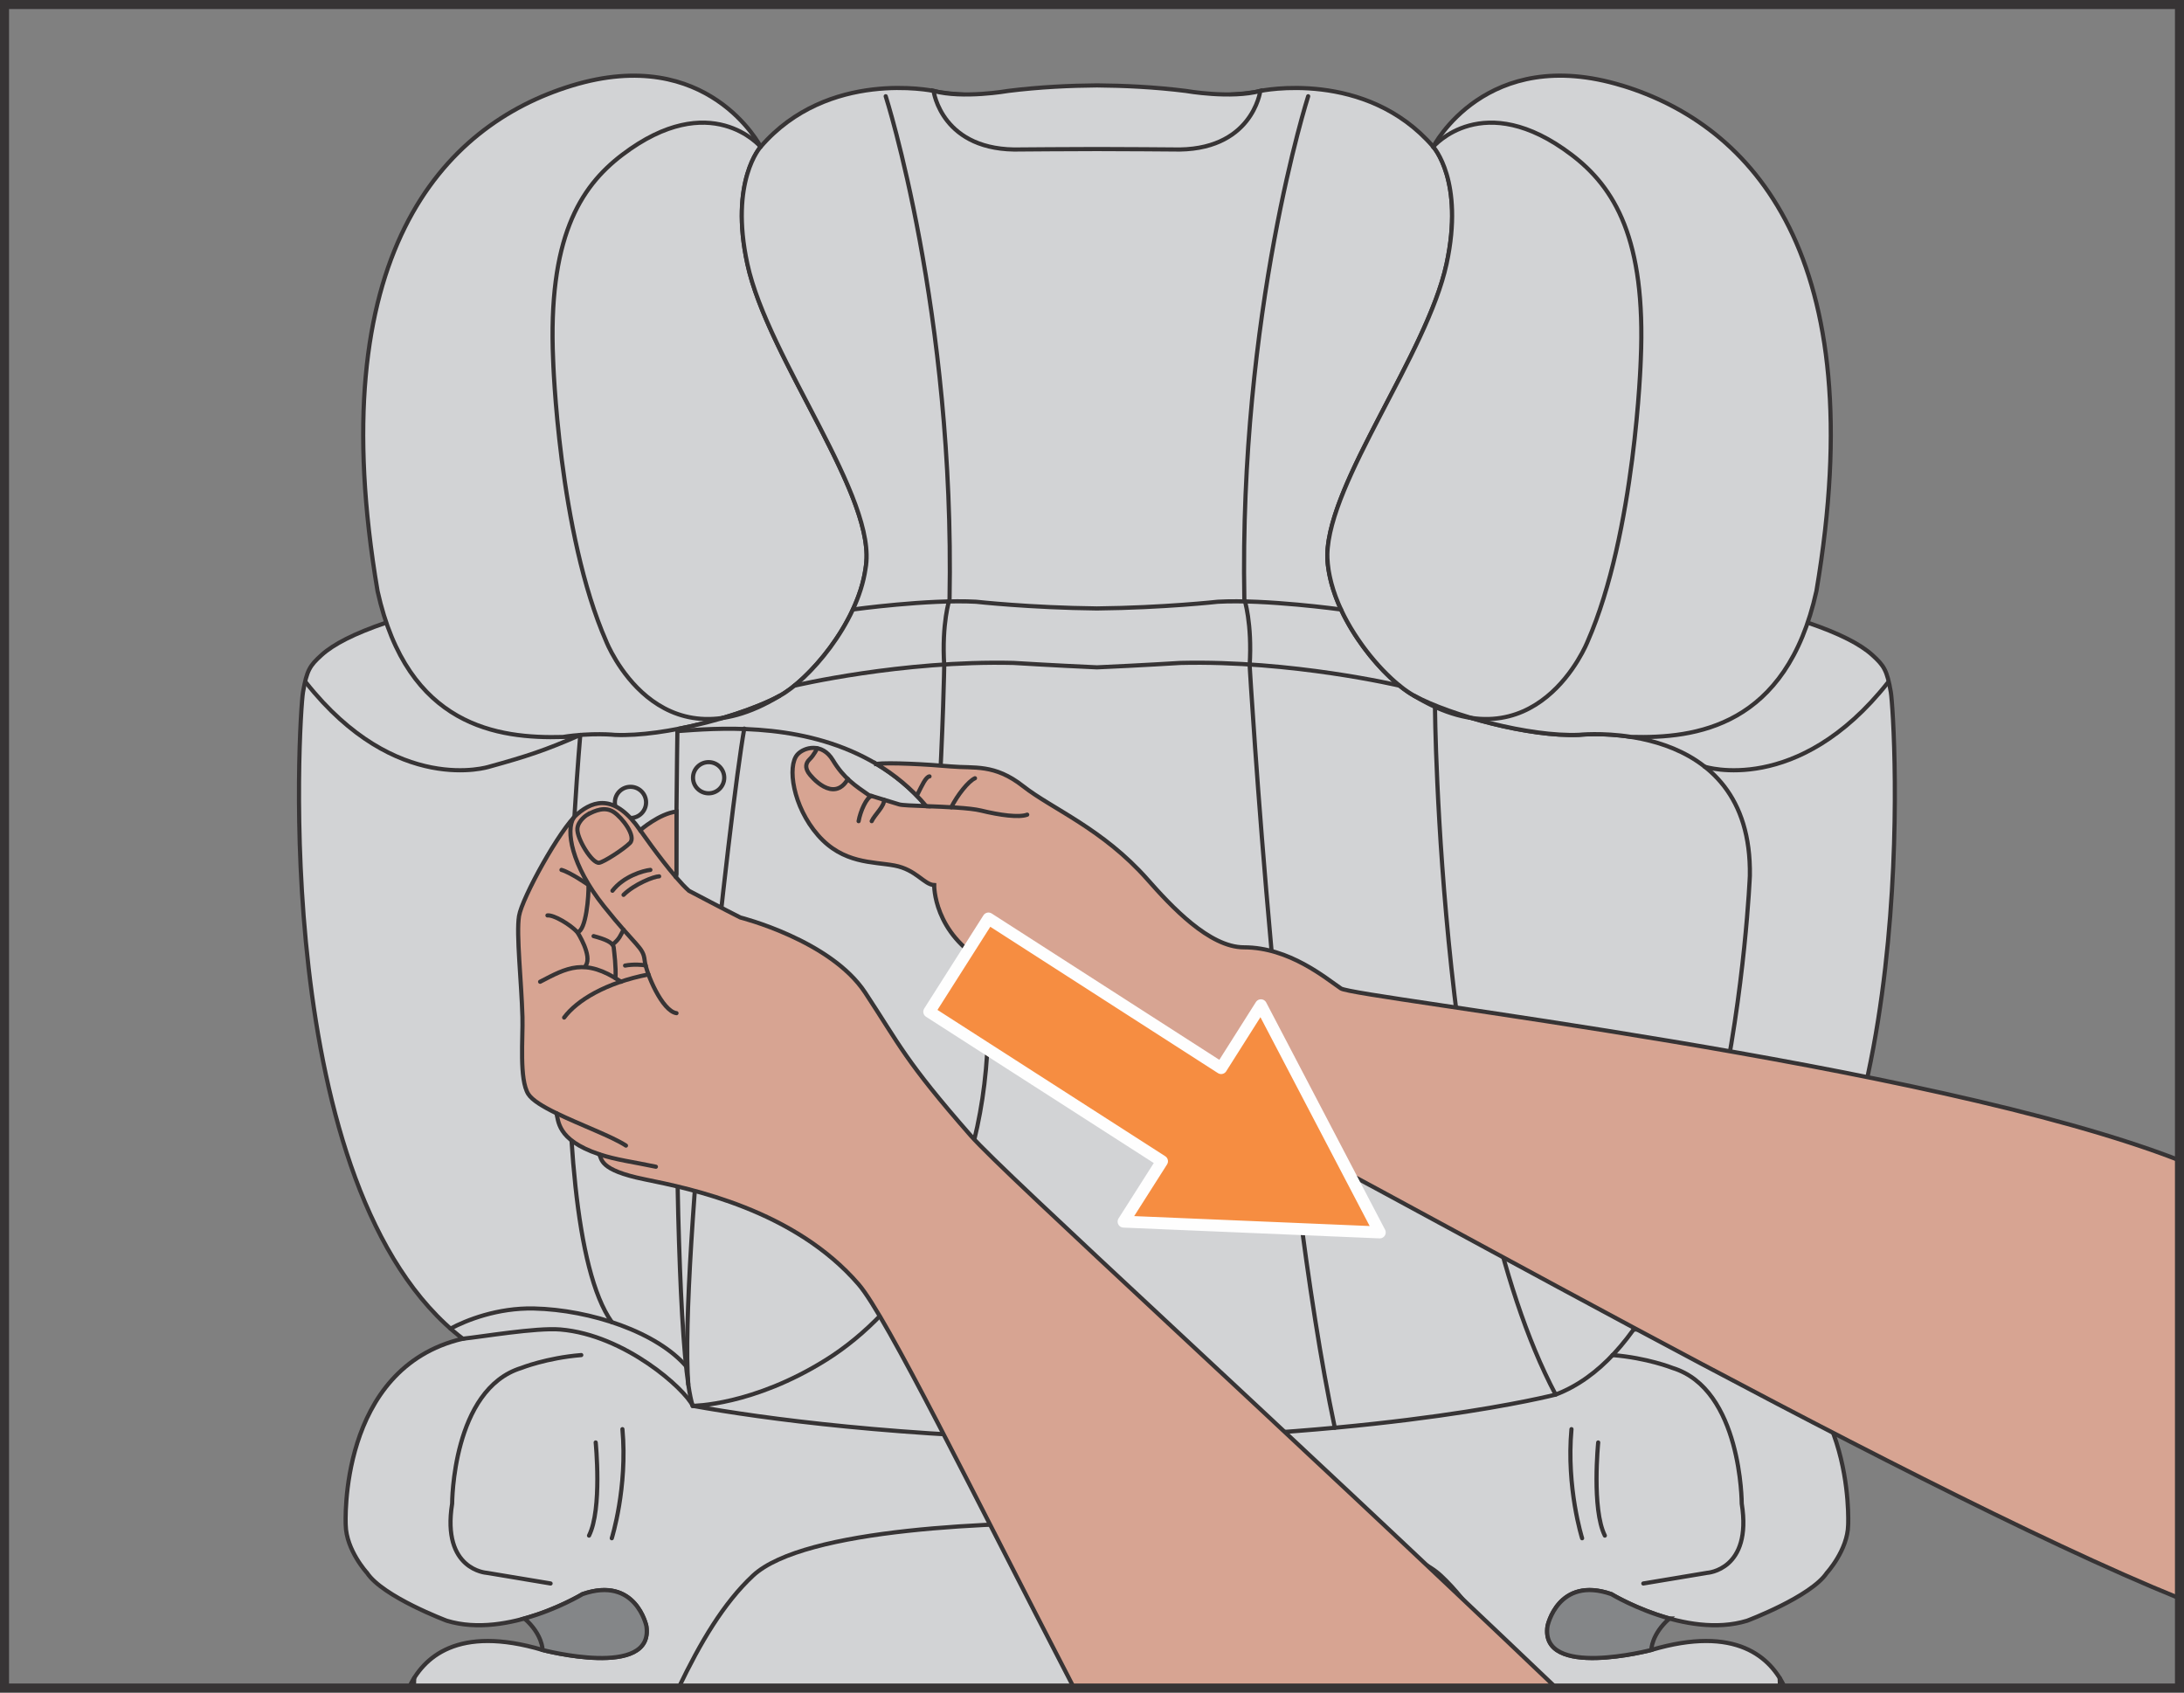 <?xml version="1.0" encoding="UTF-8"?>
<!DOCTYPE svg PUBLIC "-//W3C//DTD SVG 1.1//EN" "http://www.w3.org/Graphics/SVG/1.1/DTD/svg11.dtd">
<!-- Creator: CorelDRAW 2018 (64-Bit) -->
<svg xmlns="http://www.w3.org/2000/svg" xml:space="preserve" width="40mm" height="31mm" version="1.1" style="shape-rendering:geometricPrecision; text-rendering:geometricPrecision; image-rendering:optimizeQuality; fill-rule:evenodd; clip-rule:evenodd"
viewBox="0 0 874.31 677.59"
 xmlns:xlink="http://www.w3.org/1999/xlink">
 <rect x="0" y="0" width="874.31" height="677.59" fill="#808080" stroke="none"/>
 <defs>
  <style type="text/css">
   <![CDATA[
    .str3 {stroke:#373435;stroke-width:3.62;stroke-miterlimit:4}
    .str0 {stroke:#373435;stroke-width:1.67;stroke-linecap:round;stroke-miterlimit:4}
    .str2 {stroke:#FEFEFE;stroke-width:4.78;stroke-linecap:round;stroke-linejoin:round;stroke-miterlimit:10}
    .str1 {stroke:#373435;stroke-width:1.67;stroke-linecap:round;stroke-linejoin:round;stroke-miterlimit:4}
    .fil1 {fill:none;fill-rule:nonzero}
    .fil0 {fill:#D2D3D5;fill-rule:nonzero}
    .fil2 {fill:#848688;fill-rule:nonzero}
    .fil4 {fill:#F68D41;fill-rule:nonzero}
    .fil3 {fill:#D7A492;fill-rule:nonzero}
   ]]>
  </style>
 </defs>
 <g id="Слой_x0020_1">
  <path class="fil0" d="M723.63 249.25c12.92,4.4 21.12,8.66 25.87,12.95 4.74,4.29 5.92,6.11 7.45,14.91 1.53,8.81 13.8,199.17 -63.95,258.82 50.06,11.72 46.86,74.56 46.86,74.56 -0.18,10.09 -8.52,19.17 -8.52,19.17 -6.39,9.59 -31.95,19.18 -31.95,19.18 -24.5,7.46 -54.32,-10.66 -54.32,-10.66 -21.37,-7.39 -25.56,12.78 -25.56,12.78 -3.2,21.3 41.54,9.58 41.54,9.58 33.99,-10.07 47.89,2.92 53.58,15.24l-550.99 0c5.69,-12.31 19.59,-25.31 53.58,-15.24 0,0 44.73,11.71 41.53,-9.58 0,0 -4.19,-20.17 -25.56,-12.78 0,0 -29.83,18.11 -54.32,10.66 0,0 -25.56,-9.58 -31.95,-19.18 0,0 -8.34,-9.08 -8.52,-19.17 0,0 -3.2,-62.84 46.86,-74.56 -77.76,-59.64 -65.49,-250.01 -63.96,-258.82 1.53,-8.81 2.71,-10.63 7.46,-14.91 4.75,-4.29 12.95,-8.55 25.87,-12.95l569 0z"/>
  <path class="fil1 str0" d="M723.63 249.25c12.92,4.4 21.12,8.66 25.87,12.95 4.74,4.29 5.92,6.11 7.45,14.91 1.53,8.81 13.8,199.17 -63.95,258.82 50.06,11.72 46.86,74.56 46.86,74.56 -0.18,10.09 -8.52,19.17 -8.52,19.17 -6.39,9.59 -31.95,19.18 -31.95,19.18 -24.5,7.46 -54.32,-10.66 -54.32,-10.66 -21.37,-7.39 -25.56,12.78 -25.56,12.78 -3.2,21.3 41.54,9.58 41.54,9.58 33.99,-10.07 47.89,2.92 53.58,15.24m-550.99 0c5.69,-12.31 19.59,-25.31 53.58,-15.24 0,0 44.73,11.71 41.53,-9.58 0,0 -4.19,-20.17 -25.56,-12.78 0,0 -29.83,18.11 -54.32,10.66 0,0 -25.56,-9.58 -31.95,-19.18 0,0 -8.34,-9.08 -8.52,-19.17 0,0 -3.2,-62.84 46.86,-74.56 -77.76,-59.64 -65.49,-250.01 -63.96,-258.82 1.53,-8.81 2.71,-10.63 7.46,-14.91 4.75,-4.29 12.95,-8.55 25.87,-12.95l569 0"/>
  <path class="fil0" d="M225.32 295.03c11.64,-1.81 20.83,-0.83 20.83,-0.83 19.9,0.86 51.49,-7.79 65.94,-15.62 0.41,-0.23 0.84,-0.48 1.27,-0.74 0.13,-0.09 0.27,-0.17 0.4,-0.25 0.31,-0.2 0.62,-0.4 0.95,-0.63 0.15,-0.1 0.3,-0.21 0.46,-0.31 0.34,-0.24 0.68,-0.49 1.03,-0.74 0.12,-0.09 0.25,-0.18 0.38,-0.28 0.47,-0.36 0.95,-0.73 1.43,-1.13 0.09,-0.06 0.17,-0.14 0.25,-0.21 0.41,-0.33 0.82,-0.67 1.23,-1.03 0.16,-0.15 0.33,-0.28 0.49,-0.43 0.34,-0.31 0.7,-0.62 1.04,-0.94 0.17,-0.16 0.34,-0.31 0.51,-0.47 0.39,-0.37 0.8,-0.76 1.19,-1.14 0.12,-0.12 0.23,-0.22 0.35,-0.33 0.51,-0.51 1.02,-1.02 1.53,-1.55 0.14,-0.15 0.27,-0.29 0.41,-0.44 0.38,-0.4 0.76,-0.81 1.13,-1.22 0.18,-0.2 0.36,-0.4 0.54,-0.6 0.35,-0.39 0.7,-0.78 1.05,-1.19 0.17,-0.2 0.35,-0.4 0.52,-0.6 0.44,-0.52 0.88,-1.04 1.31,-1.57 0.07,-0.09 0.15,-0.17 0.22,-0.26 0.49,-0.61 0.99,-1.24 1.47,-1.87 0.16,-0.22 0.32,-0.42 0.49,-0.64 0.33,-0.45 0.67,-0.89 1,-1.35 0.18,-0.25 0.35,-0.49 0.53,-0.74 0.33,-0.46 0.66,-0.92 0.98,-1.39 0.16,-0.22 0.31,-0.45 0.46,-0.68 0.46,-0.68 0.91,-1.36 1.36,-2.07 0.09,-0.13 0.16,-0.26 0.25,-0.39 0.36,-0.59 0.72,-1.17 1.08,-1.77 0.16,-0.25 0.31,-0.52 0.46,-0.78 0.28,-0.48 0.56,-0.96 0.83,-1.46 0.16,-0.27 0.31,-0.55 0.45,-0.82 0.29,-0.53 0.58,-1.07 0.86,-1.61 0.11,-0.21 0.22,-0.44 0.34,-0.66 0.38,-0.75 0.73,-1.5 1.09,-2.25 0.1,-0.21 0.19,-0.42 0.28,-0.63 0.26,-0.57 0.51,-1.13 0.74,-1.7 0.12,-0.28 0.24,-0.57 0.35,-0.85 0.21,-0.52 0.42,-1.03 0.62,-1.56 0.1,-0.28 0.21,-0.56 0.31,-0.84 0.23,-0.63 0.44,-1.26 0.65,-1.88 0.05,-0.17 0.12,-0.34 0.17,-0.51 0.25,-0.78 0.48,-1.57 0.69,-2.35 0.07,-0.25 0.13,-0.49 0.19,-0.75 0.15,-0.56 0.28,-1.12 0.4,-1.67 0.07,-0.29 0.13,-0.59 0.19,-0.88 0.12,-0.54 0.21,-1.09 0.3,-1.63 0.05,-0.27 0.09,-0.54 0.14,-0.81 0.22,-1.5 0.37,-2.99 0.44,-4.49 0.01,-0.45 0.05,-0.88 0.03,-1.34 0.01,-0.02 0,-0.04 0,-0.06 -0.58,-29.4 -39.93,-80.36 -47.73,-116.44 -7.19,-33.24 5.33,-46.87 5.33,-46.87 0,0 -21.03,-41.19 -75.63,-24.5 -51.82,15.85 -100.52,68.1 -77.75,202.37 12.01,54.43 48.4,59.07 74.18,58.39z"/>
  <path class="fil1 str0" d="M225.32 295.03c11.64,-1.81 20.83,-0.83 20.83,-0.83 19.9,0.86 51.49,-7.79 65.94,-15.62 0.41,-0.23 0.84,-0.48 1.27,-0.74 0.13,-0.09 0.27,-0.17 0.4,-0.25 0.31,-0.2 0.62,-0.4 0.95,-0.63 0.15,-0.1 0.3,-0.21 0.46,-0.31 0.34,-0.24 0.68,-0.49 1.03,-0.74 0.12,-0.09 0.25,-0.18 0.38,-0.28 0.47,-0.36 0.95,-0.73 1.43,-1.13 0.09,-0.06 0.17,-0.14 0.25,-0.21 0.41,-0.33 0.82,-0.67 1.23,-1.03 0.16,-0.15 0.33,-0.28 0.49,-0.43 0.34,-0.31 0.7,-0.62 1.04,-0.94 0.17,-0.16 0.34,-0.31 0.51,-0.47 0.39,-0.37 0.8,-0.76 1.19,-1.14 0.12,-0.12 0.23,-0.22 0.35,-0.33 0.51,-0.51 1.02,-1.02 1.53,-1.55 0.14,-0.15 0.27,-0.29 0.41,-0.44 0.38,-0.4 0.76,-0.81 1.13,-1.22 0.18,-0.2 0.36,-0.4 0.54,-0.6 0.35,-0.39 0.7,-0.78 1.05,-1.19 0.17,-0.2 0.35,-0.4 0.52,-0.6 0.44,-0.52 0.88,-1.04 1.31,-1.57 0.07,-0.09 0.15,-0.17 0.22,-0.26 0.49,-0.61 0.99,-1.24 1.47,-1.87 0.16,-0.22 0.32,-0.42 0.49,-0.64 0.33,-0.45 0.67,-0.89 1,-1.35 0.18,-0.25 0.35,-0.49 0.53,-0.74 0.33,-0.46 0.66,-0.92 0.98,-1.39 0.16,-0.22 0.31,-0.45 0.46,-0.68 0.46,-0.68 0.91,-1.36 1.36,-2.07 0.09,-0.13 0.16,-0.26 0.25,-0.39 0.36,-0.59 0.72,-1.17 1.08,-1.77 0.16,-0.25 0.31,-0.52 0.46,-0.78 0.28,-0.48 0.56,-0.96 0.83,-1.46 0.16,-0.27 0.31,-0.55 0.45,-0.82 0.29,-0.53 0.58,-1.07 0.86,-1.61 0.11,-0.21 0.22,-0.44 0.34,-0.66 0.38,-0.75 0.73,-1.5 1.09,-2.25 0.1,-0.21 0.19,-0.42 0.28,-0.63 0.26,-0.57 0.51,-1.13 0.74,-1.7 0.12,-0.28 0.24,-0.57 0.35,-0.85 0.21,-0.52 0.42,-1.03 0.62,-1.56 0.1,-0.28 0.21,-0.56 0.31,-0.84 0.23,-0.63 0.44,-1.26 0.65,-1.88 0.05,-0.17 0.12,-0.34 0.17,-0.51 0.25,-0.78 0.48,-1.57 0.69,-2.35 0.07,-0.25 0.13,-0.49 0.19,-0.75 0.15,-0.56 0.28,-1.12 0.4,-1.67 0.07,-0.29 0.13,-0.59 0.19,-0.88 0.12,-0.54 0.21,-1.09 0.3,-1.63 0.05,-0.27 0.09,-0.54 0.14,-0.81 0.22,-1.5 0.37,-2.99 0.44,-4.49 0.01,-0.45 0.05,-0.88 0.03,-1.34 0.01,-0.02 0,-0.04 0,-0.06 -0.58,-29.4 -39.93,-80.36 -47.73,-116.44 -7.19,-33.24 5.33,-46.87 5.33,-46.87 0,0 -21.03,-41.19 -75.63,-24.5 -51.82,15.85 -100.52,68.1 -77.75,202.37 12.01,54.43 48.4,59.07 74.18,58.39z"/>
  <path class="fil0 str0" d="M439.14 38.53c0,0 53.68,1.06 65.4,-2.13 0,0 42.21,-8.94 69.23,22.36 0,0 12.52,13.63 5.33,46.87 -8.33,38.49 -52.57,93.92 -47.31,122.03 3.21,22.28 23,44.74 34.39,50.92 14.46,7.83 46.04,16.49 65.94,15.62 0,0 69.46,-7.5 68.39,56.41 0,0 -7.45,181.07 -77.75,207.69 0,0 -63.58,16.56 -183.62,18.11 -79.21,-1.03 -133.83,-8.58 -161.84,-13.61 -9.85,-30.76 -6.11,-270.95 -6.11,-270.95l0 0.01c15.62,-2.99 31.72,-8.3 40.91,-13.28 11.38,-6.18 31.18,-28.64 34.39,-50.92 5.26,-28.11 -38.98,-83.54 -47.31,-122.03 -7.2,-33.23 5.33,-46.87 5.33,-46.87 27.02,-31.31 69.23,-22.36 69.23,-22.36 11.71,3.19 65.4,2.13 65.4,2.13z"/>
  <path class="fil0" d="M649.38 34.27c-54.59,-16.7 -75.62,24.5 -75.62,24.5 0,0 12.52,13.62 5.33,46.86 -7.81,36.08 -47.16,87.03 -47.73,116.44 0,0.02 -0.01,0.05 0,0.07 -0.02,0.46 0.02,0.9 0.03,1.34 0.07,1.5 0.22,2.99 0.44,4.49 0.04,0.27 0.09,0.54 0.13,0.81 0.09,0.54 0.19,1.09 0.31,1.63 0.06,0.29 0.12,0.59 0.19,0.88 0.12,0.56 0.25,1.11 0.4,1.67 0.06,0.25 0.12,0.5 0.19,0.75 0.22,0.78 0.45,1.57 0.69,2.35 0.05,0.17 0.12,0.34 0.17,0.51 0.2,0.63 0.42,1.25 0.64,1.88 0.11,0.28 0.21,0.56 0.31,0.84 0.2,0.52 0.4,1.05 0.62,1.57 0.12,0.29 0.23,0.57 0.35,0.86 0.25,0.56 0.49,1.13 0.75,1.7 0.09,0.22 0.18,0.42 0.28,0.63 0.35,0.76 0.71,1.5 1.09,2.25 0.11,0.23 0.23,0.44 0.34,0.66 0.28,0.54 0.56,1.07 0.85,1.6 0.15,0.28 0.31,0.56 0.46,0.82 0.27,0.49 0.55,0.98 0.83,1.46 0.16,0.26 0.3,0.52 0.46,0.78 0.35,0.59 0.72,1.18 1.09,1.76 0.08,0.13 0.16,0.26 0.24,0.39 0.45,0.7 0.9,1.39 1.37,2.07 0.15,0.22 0.31,0.45 0.46,0.67 0.33,0.47 0.65,0.94 0.98,1.4 0.18,0.25 0.36,0.49 0.53,0.74 0.33,0.45 0.67,0.9 1,1.35 0.16,0.21 0.32,0.42 0.48,0.63 0.49,0.64 0.99,1.27 1.48,1.88 0.07,0.09 0.15,0.17 0.21,0.25 0.43,0.54 0.87,1.06 1.31,1.58 0.17,0.2 0.35,0.39 0.52,0.6 0.35,0.4 0.7,0.79 1.05,1.19 0.18,0.2 0.35,0.4 0.53,0.59 0.38,0.42 0.75,0.82 1.13,1.22 0.14,0.15 0.28,0.3 0.42,0.44 0.51,0.53 1.02,1.05 1.53,1.55 0.12,0.12 0.23,0.22 0.35,0.33 0.39,0.39 0.79,0.77 1.19,1.14 0.17,0.16 0.34,0.32 0.5,0.47 0.35,0.32 0.7,0.64 1.05,0.95 0.16,0.14 0.32,0.29 0.49,0.42 0.42,0.35 0.82,0.7 1.22,1.03 0.09,0.07 0.17,0.14 0.26,0.21 0.49,0.39 0.96,0.77 1.43,1.13 0.13,0.09 0.26,0.19 0.38,0.29 0.35,0.25 0.69,0.5 1.03,0.73 0.16,0.11 0.31,0.22 0.45,0.31 0.32,0.22 0.64,0.42 0.95,0.62 0.13,0.08 0.27,0.18 0.4,0.25 0.43,0.27 0.86,0.52 1.27,0.74 14.46,7.84 46.03,16.49 65.94,15.63 0,0 9.2,-0.99 20.84,0.83 25.79,0.69 62.17,-3.96 74.19,-58.39 22.77,-134.26 -25.93,-186.51 -77.76,-202.36z"/>
  <path class="fil1 str0" d="M649.38 34.27c-54.59,-16.7 -75.62,24.5 -75.62,24.5 0,0 12.52,13.62 5.33,46.86 -7.81,36.08 -47.16,87.03 -47.73,116.44 0,0.02 -0.01,0.05 0,0.07 -0.02,0.46 0.02,0.9 0.03,1.34 0.07,1.5 0.22,2.99 0.44,4.49 0.04,0.27 0.09,0.54 0.13,0.81 0.09,0.54 0.19,1.09 0.31,1.63 0.06,0.29 0.12,0.59 0.19,0.88 0.12,0.56 0.25,1.11 0.4,1.67 0.06,0.25 0.12,0.5 0.19,0.75 0.22,0.78 0.45,1.57 0.69,2.35 0.05,0.17 0.12,0.34 0.17,0.51 0.2,0.63 0.42,1.25 0.64,1.88 0.11,0.28 0.21,0.56 0.31,0.84 0.2,0.52 0.4,1.05 0.62,1.57 0.12,0.29 0.23,0.57 0.35,0.86 0.25,0.56 0.49,1.13 0.75,1.7 0.09,0.22 0.18,0.42 0.28,0.63 0.35,0.76 0.71,1.5 1.09,2.25 0.11,0.23 0.23,0.44 0.34,0.66 0.28,0.54 0.56,1.07 0.85,1.6 0.15,0.28 0.31,0.56 0.46,0.82 0.27,0.49 0.55,0.98 0.83,1.46 0.16,0.26 0.3,0.52 0.46,0.78 0.35,0.59 0.72,1.18 1.09,1.76 0.08,0.13 0.16,0.26 0.24,0.39 0.45,0.7 0.9,1.39 1.37,2.07 0.15,0.22 0.31,0.45 0.46,0.67 0.33,0.47 0.65,0.94 0.98,1.4 0.18,0.25 0.36,0.49 0.53,0.74 0.33,0.45 0.67,0.9 1,1.35 0.16,0.21 0.32,0.42 0.48,0.63 0.49,0.64 0.99,1.27 1.48,1.88 0.07,0.09 0.15,0.17 0.21,0.25 0.43,0.54 0.87,1.06 1.31,1.58 0.17,0.2 0.35,0.39 0.52,0.6 0.35,0.4 0.7,0.79 1.05,1.19 0.18,0.2 0.35,0.4 0.53,0.59 0.38,0.42 0.75,0.82 1.13,1.22 0.14,0.15 0.28,0.3 0.42,0.44 0.51,0.53 1.02,1.05 1.53,1.55 0.12,0.12 0.23,0.22 0.35,0.33 0.39,0.39 0.79,0.77 1.19,1.14 0.17,0.16 0.34,0.32 0.5,0.47 0.35,0.32 0.7,0.64 1.05,0.95 0.16,0.14 0.32,0.29 0.49,0.42 0.42,0.35 0.82,0.7 1.22,1.03 0.09,0.07 0.17,0.14 0.26,0.21 0.49,0.39 0.96,0.77 1.43,1.13 0.13,0.09 0.26,0.19 0.38,0.29 0.35,0.25 0.69,0.5 1.03,0.73 0.16,0.11 0.31,0.22 0.45,0.31 0.32,0.22 0.64,0.42 0.95,0.62 0.13,0.08 0.27,0.18 0.4,0.25 0.43,0.27 0.86,0.52 1.27,0.74 14.46,7.84 46.03,16.49 65.94,15.63 0,0 9.2,-0.99 20.84,0.83 25.79,0.69 62.17,-3.96 74.19,-58.39 22.77,-134.26 -25.93,-186.51 -77.76,-202.36z"/>
  <path class="fil1 str1" d="M220.41 633.92l-25.56 -4.26c0,0 -18.1,-1.07 -13.85,-27.7 0,0 0,-45.8 27.7,-54.32 0,0 10.08,-4.03 24,-5.16"/>
  <path class="fil1 str1" d="M244.91 615.81c0,0 6.38,-20.23 4.26,-43.67"/>
  <path class="fil1 str1" d="M165.68 675.78c0.04,-1.34 0.08,-2.68 0.14,-4.04"/>
  <path class="fil1 str1" d="M354.57 38.53c0,0 27.69,86.27 25.56,201.31 0,0 -3.2,9.58 -2.13,26.62 0,0 -0.39,24.61 -2.52,61.01"/>
  <path class="fil1 str1" d="M304.51 58.76c0,0 -19.96,-23.72 -55.39,3.2 -17.23,13.08 -29.79,33.81 -27.69,82.01 0,0 2.13,69.24 21.3,112.9 0,0 20.36,51.53 69.36,21.7"/>
  <path class="fil1 str1" d="M122.44 273.18c36.21,45.8 73.43,33.75 73.43,33.75 14.49,-3.99 22.69,-6.63 36.43,-12.72 0,0 -17.21,193.14 12.61,235.07"/>
  <path class="fil1 str1" d="M238.47 577.47c0,0 2.66,26.62 -2.67,37.28"/>
  <path class="fil1 str1" d="M185.27 535.93c7.5,-0.75 29.31,-4.5 39.06,-3.69 25.96,2.17 50,23.99 52.98,30.56"/>
  <path class="fil1 str1" d="M657.86 633.92l25.56 -4.26c0,0 18.1,-1.07 13.84,-27.7 0,0 0,-45.8 -27.69,-54.32 0,0 -10.09,-4.04 -24.02,-5.16"/>
  <path class="fil1 str1" d="M606.65 675.78c-8.76,-18.3 -18.04,-34.01 -29.8,-44.99 -20.5,-19.15 -98.37,-21.62 -137.97,-21.11l0.52 0c-39.61,-0.51 -117.47,1.97 -137.97,21.11 -11.76,10.98 -21.04,26.69 -29.81,44.99"/>
  <path class="fil1 str1" d="M633.36 615.81c0,0 -6.39,-20.23 -4.26,-43.67"/>
  <path class="fil1 str1" d="M712.59 675.78c-0.04,-1.34 -0.08,-2.68 -0.14,-4.04"/>
  <path class="fil1 str1" d="M523.7 38.53c0,0 -27.69,86.27 -25.56,201.31 0,0 3.19,9.58 2.13,26.62 0,0 11.73,199.67 34.09,305.11"/>
  <path class="fil1 str1" d="M560.26 274.5c0,0 -42.94,-10.18 -87.68,-9.11 0,0 -15.84,0.99 -33.44,1.77 -17.6,-0.79 -33.44,-1.77 -33.44,-1.77 -44.73,-1.07 -87.68,9.11 -87.68,9.11"/>
  <path class="fil1 str1" d="M536.84 244c0,0 -30.17,-4.16 -49.35,-3.1 0,0 -21.6,2.4 -48.36,2.68 -26.76,-0.29 -48.36,-2.68 -48.36,-2.68 -19.17,-1.06 -49.35,3.1 -49.35,3.1"/>
  <path class="fil1 str1" d="M573.76 58.76c0,0 19.96,-23.72 55.39,3.2 17.23,13.08 29.79,33.81 27.69,82.01 0,0 -2.14,69.24 -21.3,112.9 0,0 -20.36,51.53 -69.36,21.7"/>
  <path class="fil1 str1" d="M682.4 306.93c0,0 37.21,12.05 73.43,-33.75"/>
  <path class="fil1 str1" d="M639.8 577.47c0,0 -2.67,26.62 2.66,37.28"/>
  <path class="fil1 str1" d="M574.45 282.98c0,0 1.44,186.92 48.31,275.32"/>
  <path class="fil1 str1" d="M693.01 535.93c-7.5,-0.75 -29.29,-4.03 -39.06,-3.69"/>
  <path class="fil2" d="M668.33 647.93c-13.21,-3.66 -23.26,-9.75 -23.26,-9.75 -21.36,-7.4 -25.55,12.78 -25.55,12.78 -3.2,21.3 41.54,9.58 41.54,9.58 0,0 0.01,-6.28 7.27,-12.61z"/>
  <path class="fil1 str0" d="M668.33 647.93c-13.21,-3.66 -23.26,-9.75 -23.26,-9.75 -21.36,-7.4 -25.55,12.78 -25.55,12.78 -3.2,21.3 41.54,9.58 41.54,9.58 0,0 0.01,-6.28 7.27,-12.61z"/>
  <path class="fil2" d="M258.76 650.96c0,0 -4.2,-20.17 -25.56,-12.78 0,0 -10.04,6.09 -23.25,9.75 7.26,6.34 7.27,12.62 7.27,12.62 0,0 44.74,11.72 41.54,-9.58z"/>
  <path class="fil1 str0" d="M258.76 650.96c0,0 -4.2,-20.17 -25.56,-12.78 0,0 -10.04,6.09 -23.25,9.75 7.26,6.34 7.27,12.62 7.27,12.62 0,0 44.74,11.72 41.54,-9.58z"/>
  <path class="fil1 str1" d="M277.3 562.8c0,0 24.03,0.02 53.56,-18.5 29.96,-18.79 62.38,-61.2 64.6,-128.61 4.41,-133.85 -94.82,-125.15 -123.95,-123.03"/>
  <path class="fil0" d="M258.64 321.23c0,3.45 -2.8,6.24 -6.24,6.24 -3.45,0 -6.25,-2.8 -6.25,-6.24 0,-3.45 2.81,-6.24 6.25,-6.24 3.45,0 6.24,2.79 6.24,6.24z"/>
  <path class="fil1 str0" d="M258.64 321.23c0,3.45 -2.8,6.24 -6.24,6.24 -3.45,0 -6.25,-2.8 -6.25,-6.24 0,-3.45 2.81,-6.24 6.25,-6.24 3.45,0 6.24,2.79 6.24,6.24z"/>
  <path class="fil1 str1" d="M289.93 311.35c0,3.44 -2.8,6.24 -6.25,6.24 -3.45,0 -6.25,-2.79 -6.25,-6.24 0,-3.45 2.8,-6.24 6.25,-6.24 3.45,0 6.25,2.79 6.25,6.24z"/>
  <path class="fil1 str1" d="M297.95 291.68c-5.66,31.44 -25.98,215.07 -22.42,262.49"/>
  <path class="fil1 str1" d="M180.35 531.89c6.26,-3.36 18.82,-8.38 33.37,-8.06 22.67,0.51 49.69,9.52 61.39,23.63"/>
  <path class="fil0 str0" d="M439.14 34.19c10.66,0.08 23.04,0.64 35.57,2.21 0,0 18.11,3.19 29.82,0 0,0 -3.19,24.5 -35.15,23.43 0,0 -19.9,-0.16 -30.55,-0.16l0.6 0c-10.65,0 -30.55,0.16 -30.55,0.16 -31.95,1.06 -35.14,-23.43 -35.14,-23.43 11.71,3.19 29.82,0 29.82,0 12.52,-1.57 24.91,-2.13 35.57,-2.21z"/>
  <path class="fil3" d="M872.5 639.85c-112.73,-45.62 -350.5,-182.34 -374.48,-191.46 -25.98,-9.89 -31.64,-11.53 -45.84,-11.74 -23.55,-0.34 -56.57,-16.02 -56.57,-16.02l-0.36 -0.02c0.09,-1.63 0.16,-3.26 0.22,-4.92 0.36,-11.03 0.02,-21.09 -0.92,-30.26l0.22 -0.02c-21.2,-11.73 -20.79,-31.08 -20.79,-31.08 -4.12,-0.21 -7.2,-6.18 -15.85,-7.82 -8.64,-1.64 -20.58,-0.62 -30.66,-12.14 -10.09,-11.52 -12.4,-27.68 -8.24,-32.31 2.63,-2.92 9.88,-4.94 14.2,2.27 4.32,7.2 9.05,10.29 14.4,13.99 0,0 9.47,2.88 12.14,3.71 1.1,0.34 5.51,0.5 10.85,0.7l0 0c-6.04,-7.11 -12.85,-12.64 -20.03,-16.92l0 0.01c5.11,-0.66 20.73,0.19 29.96,1.02 9.24,0.82 17.31,-1.16 28.85,7.91 11.54,9.07 31.79,16.98 49.77,37.33 9.45,10.7 24.72,27.17 38.62,27.17 18.17,0 32.72,12.35 38.82,16.46 5.56,3.75 235.42,29.7 335.66,68.79l0 175.35z"/>
  <path class="fil1 str0" d="M872.5 639.85c-112.73,-45.62 -350.5,-182.34 -374.48,-191.46 -25.98,-9.89 -31.64,-11.53 -45.84,-11.74 -23.55,-0.34 -56.57,-16.02 -56.57,-16.02l-0.36 -0.02c0.09,-1.63 0.16,-3.26 0.22,-4.92 0.36,-11.03 0.02,-21.09 -0.92,-30.26l0.22 -0.02c-21.2,-11.73 -20.79,-31.08 -20.79,-31.08 -4.12,-0.21 -7.2,-6.18 -15.85,-7.82 -8.64,-1.64 -20.58,-0.62 -30.66,-12.14 -10.09,-11.52 -12.4,-27.68 -8.24,-32.31 2.63,-2.92 9.88,-4.94 14.2,2.27 4.32,7.2 9.05,10.29 14.4,13.99 0,0 9.47,2.88 12.14,3.71 1.1,0.34 5.51,0.5 10.85,0.7l0 0c-6.04,-7.11 -12.85,-12.64 -20.03,-16.92l0 0.01c5.11,-0.66 20.73,0.19 29.96,1.02 9.24,0.82 17.31,-1.16 28.85,7.91 11.54,9.07 31.79,16.98 49.77,37.33 9.45,10.7 24.72,27.17 38.62,27.17 18.17,0 32.72,12.35 38.82,16.46 5.56,3.75 235.42,29.7 335.66,68.79"/>
  <path class="fil1 str0" d="M327.14 299.56c0,0 -1.21,2.66 -3.02,4.4 -1.6,1.54 -1.83,3.26 -0.49,5.37 1.02,1.6 10.07,12.35 15.8,2.54"/>
  <path class="fil1 str0" d="M343.72 328.74c0.69,-3.98 3.2,-9.61 5.24,-10.09"/>
  <path class="fil1 str0" d="M348.96 328.74c1.08,-2.47 5.48,-6.38 4.85,-8.61"/>
  <path class="fil1 str0" d="M367.33 317.94c1.76,-3.52 3.3,-6.97 4.77,-7.12"/>
  <path class="fil1 str0" d="M380.83 323.17c2.43,-4.87 6.84,-10.44 9.48,-11.61"/>
  <path class="fil1 str1" d="M411.22 326.14c-3.29,1.23 -10.91,0.21 -18.52,-1.65 -4.5,-1.09 -14.16,-1.46 -21.87,-1.76"/>
  <path class="fil1 str0" d="M394.76 385.41c21.2,11.73 27.37,18.31 29.63,19.35"/>
  <path class="fil3" d="M429.96 675.78c-41.14,-79.39 -74.97,-148.56 -86.24,-161.62 -25.7,-29.8 -67.15,-38.28 -85.67,-42.04 -18.51,-3.76 -16.94,-8.16 -18.2,-10.04 -17.35,-5.81 -16.11,-13.77 -17.15,-16.43 -5.32,-2.6 -9.65,-5.2 -11.2,-7.64 -3.72,-5.89 -2.12,-22.38 -2.35,-30.83 -0.39,-14.33 -2.55,-33.2 -1.37,-40.46 1.18,-7.27 16.49,-34.96 23.37,-40.85 6.87,-5.89 15.32,-7.66 25.14,6.49 0,0 7.58,-6.64 14.52,-7.47l0 25.01 -0.22 1.24c1.86,2.17 3.66,4.09 5.21,5.47 0,0 15.65,8.24 20.59,10.7 0,0 36.1,9.06 49.95,30.05 13.84,20.99 15.9,27.17 42.24,57.22 13.6,15.51 123.03,114.83 234.48,221.22l-193.1 0z"/>
  <path class="fil1 str0" d="M429.96 675.78c-41.14,-79.39 -74.97,-148.56 -86.24,-161.62 -25.7,-29.8 -67.15,-38.28 -85.67,-42.04 -18.51,-3.76 -16.94,-8.16 -18.2,-10.04 -17.35,-5.81 -16.11,-13.77 -17.15,-16.43 -5.32,-2.6 -9.65,-5.2 -11.2,-7.64 -3.72,-5.89 -2.12,-22.38 -2.35,-30.83 -0.39,-14.33 -2.55,-33.2 -1.37,-40.46 1.18,-7.27 16.49,-34.96 23.37,-40.85 6.87,-5.89 15.32,-7.66 25.14,6.49 0,0 7.58,-6.64 14.52,-7.47l0 25.01 -0.22 1.24c1.86,2.17 3.66,4.09 5.21,5.47 0,0 15.65,8.24 20.59,10.7 0,0 36.1,9.06 49.95,30.05 13.84,20.99 15.9,27.17 42.24,57.22 13.6,15.51 123.03,114.83 234.48,221.22"/>
  <path class="fil1 str0" d="M229.66 327.33c-3.19,5.01 -1.06,18.95 12.1,35.46 13.16,16.49 15.71,16.3 16.3,21.61 0.59,5.3 7.06,20.42 12.76,21.2"/>
  <path class="fil1 str0" d="M234.48 386.55c2.75,-3.93 -3.34,-13.36 -3.34,-13.36 -2.94,-3.14 -9.42,-6.97 -11.98,-6.72"/>
  <path class="fil1 str0" d="M216.22 393.03c10.6,-5.5 17.87,-9.82 32.41,0"/>
  <path class="fil1 str0" d="M225.84 407.36c5.11,-6.87 16.64,-13.91 33.75,-17.26"/>
  <path class="fil1 str0" d="M237.63 374.76c4.52,1.18 7.86,2.55 8.05,4.52 0.2,1.96 1.01,7.93 0.7,12.31"/>
  <path class="fil1 str0" d="M245.18 378.16c2.85,-2.22 3.26,-3.81 4.43,-5.96"/>
  <path class="fil1 str0" d="M250.24 386.55c3.1,-0.59 7.09,-0.39 8.24,0"/>
  <path class="fil1 str0" d="M224.77 348.25c3.5,0.94 10.81,6.02 10.81,6.02 0.16,4.03 -0.89,18.33 -4.43,18.92"/>
  <path class="fil1 str0" d="M245.18 356.59c4.43,-5.76 12.31,-8.05 15.18,-8.34"/>
  <path class="fil1 str0" d="M249.62 358.24c4.37,-4.32 12.19,-7.41 14.25,-7.41"/>
  <path class="fil1 str0" d="M234.99 326.23c3.32,-1.86 7.24,-3.4 10.69,-1.15 3.38,2.21 9.19,9.76 6.49,12.41 -2.69,2.65 -10.41,7.59 -12.28,7.9 -2.83,0.49 -9.12,-9.84 -8.74,-13.73 0.31,-3.22 3.84,-5.44 3.84,-5.44z"/>
  <path class="fil1 str0" d="M250.59 458.62c-5.55,-3.66 -18.31,-8.31 -27.88,-12.98"/>
  <path class="fil1 str0" d="M239.86 462.08c6.85,2.29 13.49,3.05 22.71,5"/>
  <path class="fil1 str0" d="M256.29 332.34c0,0 7.56,10.96 14.3,18.78"/>
  <polygon class="fil4" points="488.86,427.59 395.71,367.71 372,405.03 465.18,464.88 449.8,489.06 552.35,493.38 504.78,402.44 "/>
  <polygon class="fil1 str2" points="488.86,427.59 395.71,367.71 372,405.03 465.18,464.88 449.8,489.06 552.35,493.38 504.78,402.44 "/>
  <polygon class="fil1 str3" points="1.81,675.78 872.5,675.78 872.5,1.81 1.81,1.81 "/>
 </g>
</svg>

